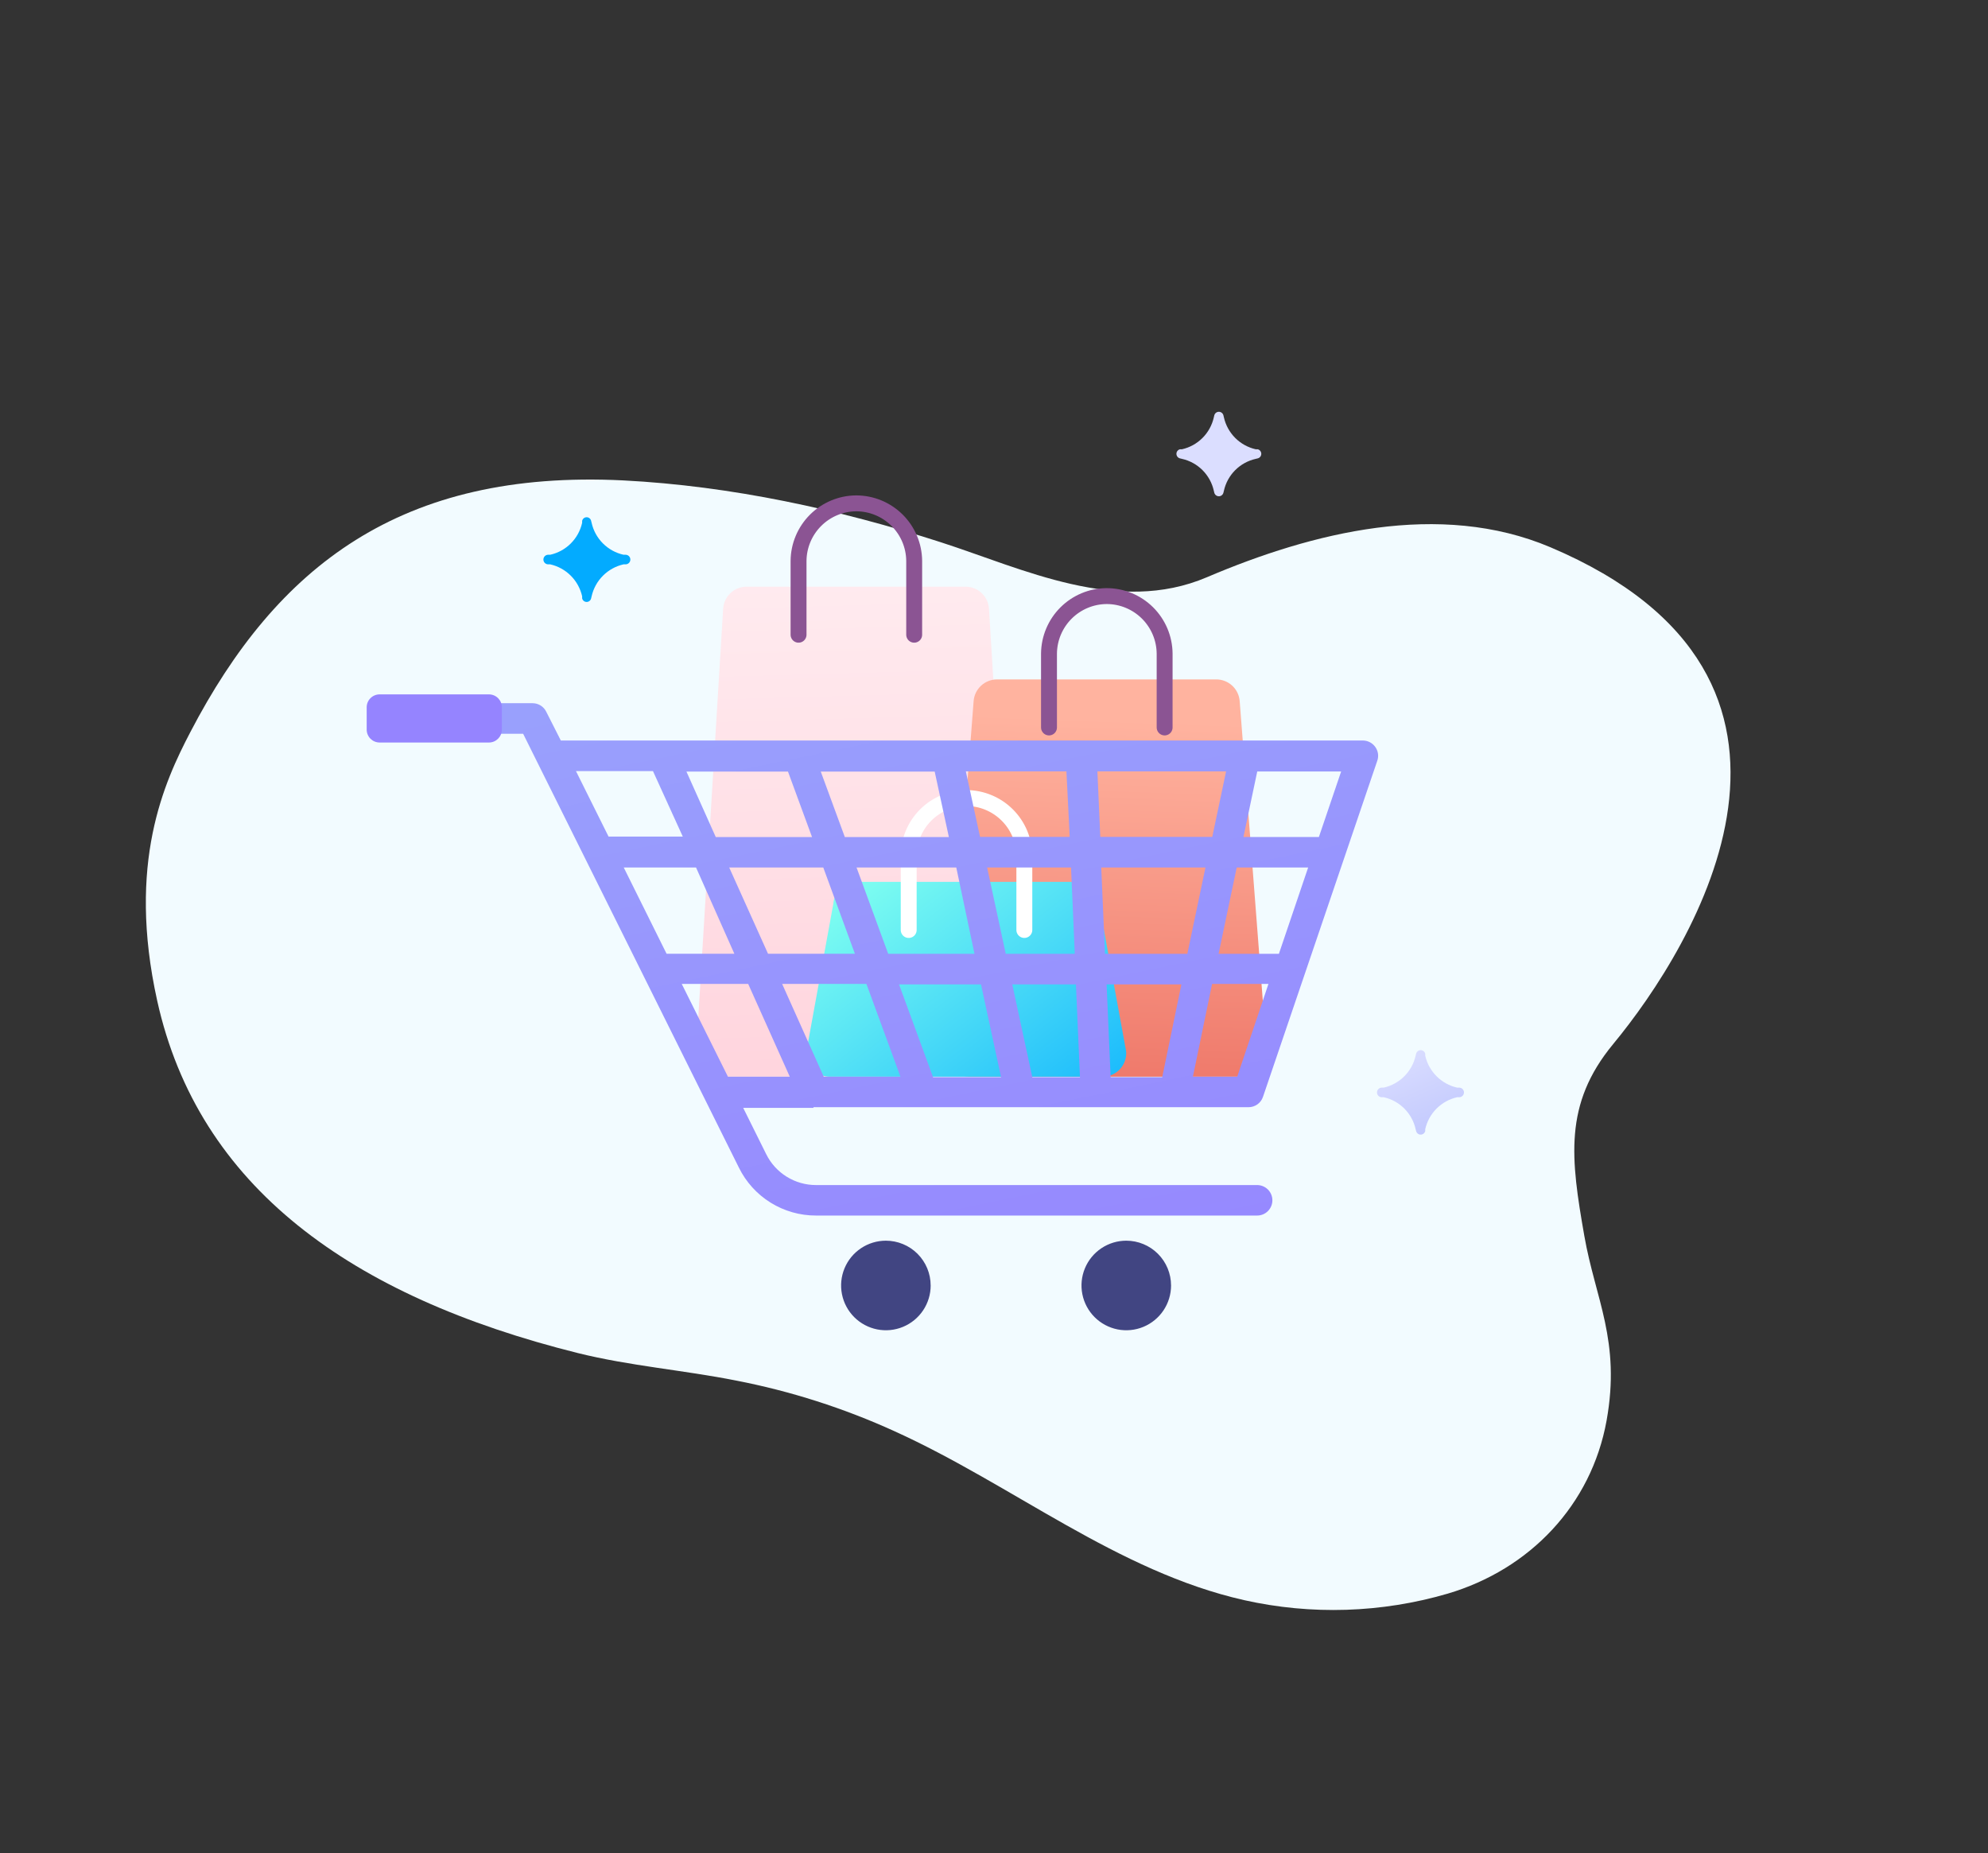 <?xml version="1.0" encoding="UTF-8" standalone="no"?>
<svg
   xmlns:dc="http://purl.org/dc/elements/1.1/"
   xmlns:cc="http://creativecommons.org/ns#"
   xmlns:rdf="http://www.w3.org/1999/02/22-rdf-syntax-ns#"
   xmlns:svg="http://www.w3.org/2000/svg"
   xmlns="http://www.w3.org/2000/svg"
   xmlns:sodipodi="http://sodipodi.sourceforge.net/DTD/sodipodi-0.dtd"
   xmlns:inkscape="http://www.inkscape.org/namespaces/inkscape"
   width="265"
   height="247"
   viewBox="0 0 265 247"
   fill="none"
   version="1.1"
   id="svg4"
   sodipodi:docname="Vector.svg"
   inkscape:version="1.0.1 (3bc2e813f5, 2020-09-07)">
  <rect x="0" y="0" width="265" height="247" fill="#333333" stroke="none"/>
  <defs
     id="defs8">
    <linearGradient
       id="paint7_linear"
       x1="1598.88"
       y1="617.927"
       x2="1488.43"
       y2="359.719"
       gradientUnits="userSpaceOnUse"
       gradientTransform="translate(48.243,54.885)">
      <stop
         stop-color="#9AA7FC"
         id="stop63" />
      <stop
         offset="1"
         stop-color="#DBDEFF"
         id="stop65" />
    </linearGradient>
    <linearGradient
       id="paint6_linear"
       x1="151.121"
       y1="114.098"
       x2="138.531"
       y2="84.829"
       gradientUnits="userSpaceOnUse"
       gradientTransform="translate(48.243,54.885)">
      <stop
         stop-color="#9AA7FC"
         id="stop58" />
      <stop
         offset="1"
         stop-color="#DBDEFF"
         id="stop60" />
    </linearGradient>
    <linearGradient
       id="paint5_linear"
       x1="684.86"
       y1="469.254"
       x2="704.237"
       y2="617.545"
       gradientUnits="userSpaceOnUse"
       gradientTransform="translate(48.243,54.885)">
      <stop
         stop-color="#03ABFF"
         id="stop53" />
      <stop
         offset="1"
         stop-color="#80FFF0"
         id="stop55" />
    </linearGradient>
    <linearGradient
       id="paint4_linear"
       x1="1216.92"
       y1="383.887"
       x2="875.227"
       y2="769.184"
       gradientUnits="userSpaceOnUse"
       gradientTransform="translate(48.243,54.885)">
      <stop
         stop-color="#9AA7FC"
         id="stop48" />
      <stop
         offset="1"
         stop-color="#9584FF"
         id="stop50" />
    </linearGradient>
    <linearGradient
       id="paint3_linear"
       x1="62.124"
       y1="5.445"
       x2="88.582"
       y2="132.837"
       gradientUnits="userSpaceOnUse"
       gradientTransform="translate(48.243,54.885)">
      <stop
         stop-color="#9AA7FC"
         id="stop43" />
      <stop
         offset="1"
         stop-color="#9584FF"
         id="stop45" />
    </linearGradient>
    <linearGradient
       id="paint2_linear"
       x1="99.728"
       y1="102.634"
       x2="67.161"
       y2="60.711"
       gradientUnits="userSpaceOnUse"
       gradientTransform="translate(48.243,54.885)">
      <stop
         stop-color="#03ABFF"
         id="stop38" />
      <stop
         offset="1"
         stop-color="#80FFF0"
         id="stop40" />
    </linearGradient>
    <linearGradient
       id="paint1_linear"
       x1="98.91"
       y1="95.17"
       x2="100.853"
       y2="40.989"
       gradientUnits="userSpaceOnUse"
       gradientTransform="translate(48.243,54.885)">
      <stop
         stop-color="#ED7264"
         id="stop33" />
      <stop
         offset="1"
         stop-color="#FFB39F"
         id="stop35" />
    </linearGradient>
    <linearGradient
       id="paint0_linear"
       x1="69.18"
       y1="204.872"
       x2="62.431"
       y2="-38.869"
       gradientUnits="userSpaceOnUse"
       gradientTransform="translate(48.243,54.885)">
      <stop
         stop-color="#FFAEBF"
         id="stop28" />
      <stop
         offset="1"
         stop-color="white"
         id="stop30" />
    </linearGradient>
  </defs>
  <sodipodi:namedview
     pagecolor="#ffffff"
     bordercolor="#666666"
     borderopacity="1"
     objecttolerance="10"
     gridtolerance="10"
     guidetolerance="10"
     inkscape:pageopacity="0"
     inkscape:pageshadow="2"
     inkscape:window-width="1920"
     inkscape:window-height="1001"
     id="namedview6"
     showgrid="false"
     inkscape:zoom="3.3603239"
     inkscape:cx="132.5"
     inkscape:cy="123.5"
     inkscape:window-x="-9"
     inkscape:window-y="-9"
     inkscape:window-maximized="1"
     inkscape:current-layer="svg4" />
  <path
     d="M214.156 189.352C216.07 178.728 212.659 173.133 211.191 164.73C209.395 154.476 208.394 147.193 215.029 139.168C225.872 126.056 247.864 90.401 206.667 72.94C191.898 66.681 174.902 70.963 160.886 76.935C148.962 82.024 136.374 75.812 125.399 72.27C111.921 67.92 97.496 64.772 83.077 64.031C53.45 62.565 36.888 75.483 25.376 97.572C21.896 104.242 16.894 115.037 20.957 133.393C26.448 158.173 46.762 172.795 77.019 180.343C83.946 182.065 91.118 182.619 98.111 184.007C105.399 185.42 112.495 187.689 119.25 190.768C135.004 197.909 148.942 209.464 165.836 213.276C174.807 215.285 184.142 214.989 192.969 212.414C203.933 209.175 212.118 200.598 214.156 189.352Z"
     fill="#F2FBFF"
     id="path2" />
  <path
     d="M 128.709,78.197 H 99.529 c -0.792,-0.002 -1.556,0.296 -2.137,0.834 -0.581,0.538 -0.936,1.277 -0.995,2.067 l -3.591,59.05 c -0.032,0.43 0.026,0.862 0.169,1.269 0.143,0.407 0.369,0.78 0.663,1.095 0.294,0.316 0.65,0.567 1.046,0.739 0.396,0.172 0.823,0.26 1.254,0.258 h 36.363 c 0.431,0.001 0.858,-0.087 1.254,-0.258 0.396,-0.172 0.752,-0.423 1.046,-0.739 0.294,-0.316 0.52,-0.689 0.663,-1.095 0.143,-0.407 0.201,-0.839 0.169,-1.269 l -3.604,-59.05 c -0.058,-0.788 -0.412,-1.525 -0.99,-2.063 -0.578,-0.538 -1.339,-0.838 -2.129,-0.839 z"
     fill="url(#paint0_linear)"
     id="path2-7"
     style="fill:url(#paint0_linear)" />
  <path
     d="m 121.861,84.601 v -9.842 c -0.017,-2.042 -0.841,-3.994 -2.292,-5.431 -1.451,-1.437 -3.412,-2.241 -5.454,-2.238 -2.029,0.017 -3.97,0.83 -5.404,2.265 -1.435,1.435 -2.248,3.376 -2.265,5.404 v 9.842"
     stroke="#8b5493"
     stroke-width="2.12"
     stroke-linecap="round"
     stroke-linejoin="round"
     id="path4" />
  <path
     d="m 162.095,90.557 h -29.18 c -0.792,-0.002 -1.556,0.296 -2.137,0.834 -0.581,0.538 -0.936,1.277 -0.995,2.067 l -3.592,46.691 c -0.032,0.433 0.027,0.869 0.172,1.278 0.145,0.41 0.374,0.784 0.673,1.101 0.298,0.316 0.659,0.567 1.059,0.736 0.4,0.169 0.832,0.253 1.266,0.247 h 36.363 c 0.431,0.001 0.858,-0.087 1.254,-0.258 0.395,-0.172 0.752,-0.423 1.046,-0.739 0.294,-0.316 0.519,-0.689 0.662,-1.095 0.143,-0.407 0.201,-0.839 0.169,-1.269 l -3.604,-46.691 c -0.059,-0.794 -0.418,-1.537 -1.004,-2.076 -0.587,-0.539 -1.357,-0.834 -2.153,-0.826 z"
     fill="url(#paint1_linear)"
     id="path6"
     style="fill:url(#paint1_linear)" />
  <path
     d="m 155.245,96.961 v -9.842 c -0.017,-2.042 -0.841,-3.994 -2.292,-5.431 -1.451,-1.437 -3.411,-2.241 -5.453,-2.238 v 0 c -2.029,0.017 -3.97,0.83 -5.404,2.265 -1.435,1.435 -2.248,3.376 -2.265,5.404 v 9.842"
     stroke="#8b5493"
     stroke-width="2.12"
     stroke-linecap="round"
     stroke-linejoin="round"
     id="path8" />
  <path
     d="m 143.421,117.539 h -29.206 c -0.793,0.001 -1.557,0.302 -2.138,0.843 -0.581,0.54 -0.936,1.28 -0.994,2.072 l -3.591,19.696 c -0.032,0.429 0.025,0.86 0.168,1.266 0.142,0.406 0.367,0.778 0.659,1.094 0.293,0.316 0.647,0.567 1.041,0.74 0.394,0.172 0.82,0.262 1.25,0.262 h 36.376 c 0.431,-7e-4 0.857,-0.09 1.252,-0.262 0.395,-0.172 0.75,-0.424 1.044,-0.739 0.293,-0.315 0.519,-0.687 0.663,-1.093 0.144,-0.406 0.202,-0.837 0.173,-1.267 l -3.605,-19.696 c -0.055,-0.786 -0.403,-1.522 -0.977,-2.062 -0.573,-0.54 -1.329,-0.844 -2.116,-0.852 z"
     fill="url(#paint2_linear)"
     id="path10"
     style="fill:url(#paint2_linear)" />
  <path
     d="m 136.544,123.955 v -9.842 c 0,-2.054 -0.816,-4.024 -2.269,-5.477 -1.453,-1.452 -3.423,-2.269 -5.477,-2.269 v 0 c -2.042,0.017 -3.994,0.841 -5.431,2.292 -1.437,1.451 -2.241,3.412 -2.238,5.454 v 9.842"
     stroke="#ffffff"
     stroke-width="2.12"
     stroke-linecap="round"
     stroke-linejoin="round"
     id="path12" />
  <path
     d="m 108.437,147.575 h 57.989 c 0.426,0.001 0.842,-0.132 1.188,-0.379 0.346,-0.248 0.606,-0.598 0.742,-1.001 l 15.236,-44.799 c 0.107,-0.306 0.139,-0.633 0.092,-0.953 -0.047,-0.321 -0.171,-0.625 -0.361,-0.887 -0.188,-0.265 -0.437,-0.481 -0.726,-0.63 -0.289,-0.149 -0.61,-0.227 -0.935,-0.226 H 74.758 l -1.943,-3.834 c -0.166,-0.343 -0.426,-0.631 -0.75,-0.833 -0.323,-0.201 -0.697,-0.307 -1.078,-0.305 h -16.117 c -0.281,-0.022 -0.564,0.014 -0.831,0.106 -0.267,0.092 -0.511,0.239 -0.719,0.43 -0.207,0.192 -0.373,0.424 -0.486,0.682 -0.113,0.259 -0.172,0.538 -0.172,0.82 0,0.282 0.058,0.561 0.172,0.82 0.113,0.259 0.279,0.491 0.486,0.682 0.207,0.192 0.452,0.338 0.719,0.43 0.267,0.092 0.549,0.129 0.831,0.106 h 14.865 l 28.758,57.823 c 0.944,1.922 2.409,3.54 4.228,4.67 1.819,1.13 3.919,1.726 6.061,1.72 h 58.795 c 0.539,0 1.056,-0.214 1.437,-0.595 0.381,-0.381 0.595,-0.898 0.595,-1.437 0,-0.539 -0.214,-1.056 -0.595,-1.437 -0.381,-0.381 -0.898,-0.595 -1.437,-0.595 h -58.795 c -1.382,0.003 -2.736,-0.381 -3.911,-1.109 -1.175,-0.727 -2.122,-1.769 -2.735,-3.007 l -3.068,-6.173 h 9.369 z m -25.294,-31.953 h 9.637 l 5.112,11.503 h -9.036 z m 14.059,0 h 12.539 l 4.218,11.503 h -11.58 z m 7.835,-12.781 3.208,8.73 H 95.413 l -3.911,-8.73 z m 19.556,0 1.892,8.73 h -13.868 l -3.208,-8.73 z m 45.885,24.285 h -8.039 l 2.415,-11.503 h 9.523 z m -12.206,0 h -10.979 l -0.498,-11.503 h 13.894 z m -10.225,16.45 -0.537,-12.372 h 9.97 l -2.557,12.372 z m -10.442,0 -2.671,-12.372 h 8.487 l 0.537,12.372 z m -13.229,0 -4.537,-12.372 h 10.928 l 2.671,12.372 z m 5.522,-16.45 h -11.503 l -4.218,-11.503 h 13.293 z m 1.687,-11.503 h 11.184 l 0.498,11.503 h -9.203 z m 15.082,-4.077 -0.383,-8.73 h 17.153 l -1.841,8.73 z m -4.077,0 h -11.951 l -1.892,-8.73 h 13.408 z m -27.097,19.594 4.537,12.372 h -10.225 l -5.547,-12.372 z m 49.425,12.372 h -5.905 l 2.557,-12.372 h 7.515 z m 10.89,-31.953 h -10.059 l 1.841,-8.73 h 11.183 z m -88.767,-8.781 3.975,8.73 h -9.893 l -4.346,-8.73 z m 3.834,28.362 h 8.857 l 5.547,12.372 h -8.244 z"
     fill="url(#paint3_linear)"
     id="path14"
     style="fill:url(#paint3_linear)" />
  <path
     d="m 124.058,171.336 c 0,1.181 -0.35,2.335 -1.006,3.316 -0.656,0.982 -1.588,1.747 -2.679,2.199 -1.091,0.452 -2.291,0.57 -3.449,0.34 -1.158,-0.231 -2.221,-0.799 -3.056,-1.634 -0.835,-0.835 -1.403,-1.898 -1.634,-3.056 -0.23,-1.158 -0.112,-2.358 0.34,-3.449 0.452,-1.091 1.217,-2.023 2.198,-2.679 0.982,-0.656 2.136,-1.006 3.316,-1.006 0.784,0 1.56,0.155 2.284,0.455 0.724,0.3 1.382,0.739 1.936,1.294 0.554,0.554 0.994,1.212 1.294,1.936 0.3,0.724 0.454,1.5 0.454,2.284 z"
     fill="#414582"
     id="path16" />
  <path
     d="m 156.102,171.336 c 0,1.181 -0.35,2.335 -1.006,3.316 -0.656,0.982 -1.588,1.747 -2.679,2.199 -1.091,0.452 -2.291,0.57 -3.449,0.34 -1.157,-0.231 -2.221,-0.799 -3.056,-1.634 -0.835,-0.835 -1.403,-1.898 -1.634,-3.056 -0.23,-1.158 -0.112,-2.358 0.34,-3.449 0.452,-1.091 1.217,-2.023 2.198,-2.679 0.982,-0.656 2.135,-1.006 3.316,-1.006 1.583,0 3.101,0.629 4.22,1.749 1.12,1.119 1.749,2.637 1.749,4.22 z"
     fill="#414582"
     id="path18" />
  <path
     d="m 65.174,92.551 h -14.571 c -0.953,0 -1.725,0.772 -1.725,1.726 v 2.965 c 0,0.953 0.773,1.726 1.725,1.726 h 14.571 c 0.953,0 1.726,-0.773 1.726,-1.726 v -2.965 c 0,-0.953 -0.772,-1.726 -1.726,-1.726 z"
     fill="url(#paint4_linear)"
     id="path20"
     style="fill:url(#paint4_linear)" />
  <path
     d="m 83.119,73.941 h 0.268 c 0.17,0 0.332,0.067 0.452,0.187 0.12,0.12 0.187,0.282 0.187,0.452 0,0.17 -0.067,0.332 -0.187,0.452 -0.12,0.12 -0.282,0.187 -0.452,0.187 h -0.268 c -1.039,0.235 -1.99,0.759 -2.744,1.512 -0.753,0.753 -1.278,1.705 -1.512,2.744 l -0.064,0.268 c -0.029,0.138 -0.104,0.262 -0.213,0.351 -0.109,0.089 -0.246,0.138 -0.387,0.138 -0.141,0 -0.278,-0.049 -0.387,-0.138 -0.11,-0.089 -0.185,-0.213 -0.213,-0.351 v -0.268 c -0.235,-1.039 -0.759,-1.99 -1.512,-2.744 -0.753,-0.753 -1.705,-1.278 -2.744,-1.512 h -0.268 c -0.17,0 -0.332,-0.067 -0.452,-0.187 -0.12,-0.12 -0.187,-0.282 -0.187,-0.452 0,-0.17 0.067,-0.332 0.187,-0.452 0.12,-0.12 0.282,-0.187 0.452,-0.187 h 0.268 c 1.04,-0.232 1.993,-0.755 2.747,-1.509 0.754,-0.754 1.277,-1.707 1.509,-2.747 v -0.256 c 0.029,-0.138 0.104,-0.262 0.213,-0.351 0.109,-0.089 0.246,-0.138 0.387,-0.138 0.141,0 0.278,0.049 0.387,0.138 0.109,0.089 0.185,0.213 0.213,0.351 l 0.064,0.256 c 0.232,1.04 0.755,1.993 1.509,2.747 0.754,0.754 1.707,1.277 2.747,1.509 z"
     fill="url(#paint5_linear)"
     id="path22"
     style="fill:url(#paint5_linear)" />
  <path
     d="m 194.239,144.967 h 0.268 c 0.17,0 0.332,0.067 0.452,0.187 0.12,0.12 0.187,0.282 0.187,0.452 0,0.17 -0.067,0.332 -0.187,0.452 -0.12,0.12 -0.282,0.187 -0.452,0.187 h -0.268 c -1.039,0.235 -1.991,0.759 -2.744,1.512 -0.753,0.753 -1.278,1.705 -1.512,2.744 v 0.256 c -0.035,0.135 -0.113,0.255 -0.223,0.34 -0.11,0.086 -0.245,0.132 -0.385,0.132 -0.139,0 -0.274,-0.046 -0.384,-0.132 -0.11,-0.086 -0.188,-0.205 -0.223,-0.34 l -0.064,-0.256 c -0.231,-1.04 -0.755,-1.993 -1.509,-2.747 -0.753,-0.754 -1.706,-1.277 -2.747,-1.509 h -0.255 c -0.17,0 -0.332,-0.067 -0.452,-0.187 -0.12,-0.12 -0.187,-0.282 -0.187,-0.452 0,-0.17 0.067,-0.332 0.187,-0.452 0.12,-0.12 0.282,-0.187 0.452,-0.187 h 0.255 c 1.039,-0.235 1.991,-0.759 2.744,-1.512 0.753,-0.753 1.278,-1.705 1.512,-2.744 l 0.064,-0.268 c 0.035,-0.135 0.113,-0.255 0.223,-0.341 0.11,-0.086 0.245,-0.132 0.384,-0.132 0.14,0 0.275,0.046 0.385,0.132 0.11,0.086 0.188,0.205 0.223,0.341 v 0.268 c 0.236,1.038 0.761,1.989 1.514,2.742 0.753,0.753 1.703,1.278 2.742,1.514 z"
     fill="url(#paint6_linear)"
     id="path24"
     style="fill:url(#paint6_linear)" />
  <path
     d="m 167.388,59.882 h 0.268 c 0.135,0.034 0.255,0.112 0.341,0.222 0.085,0.11 0.132,0.245 0.132,0.385 0,0.139 -0.047,0.275 -0.132,0.385 -0.086,0.11 -0.206,0.188 -0.341,0.222 l -0.268,0.064 c -1.039,0.233 -1.99,0.757 -2.741,1.51 -0.752,0.754 -1.273,1.706 -1.502,2.746 l -0.064,0.256 c -0.035,0.135 -0.113,0.255 -0.223,0.341 -0.11,0.086 -0.245,0.132 -0.384,0.132 -0.14,0 -0.275,-0.046 -0.385,-0.132 -0.11,-0.086 -0.188,-0.205 -0.223,-0.341 l -0.063,-0.256 c -0.23,-1.04 -0.751,-1.992 -1.503,-2.746 -0.751,-0.754 -1.702,-1.278 -2.741,-1.51 l -0.268,-0.064 c -0.135,-0.034 -0.255,-0.112 -0.341,-0.222 -0.085,-0.11 -0.132,-0.245 -0.132,-0.385 0,-0.139 0.047,-0.275 0.132,-0.385 0.086,-0.11 0.206,-0.188 0.341,-0.222 h 0.268 c 1.038,-0.235 1.987,-0.76 2.738,-1.514 0.751,-0.753 1.273,-1.704 1.506,-2.743 l 0.063,-0.268 c 0.035,-0.135 0.113,-0.255 0.223,-0.34 0.11,-0.086 0.245,-0.132 0.385,-0.132 0.139,0 0.274,0.046 0.384,0.132 0.11,0.086 0.188,0.205 0.223,0.34 l 0.064,0.268 c 0.232,1.038 0.754,1.989 1.505,2.743 0.751,0.753 1.701,1.278 2.738,1.514 z"
     fill="url(#paint7_linear)"
     id="path26"
     style="fill:url(#paint7_linear)" />
</svg>
